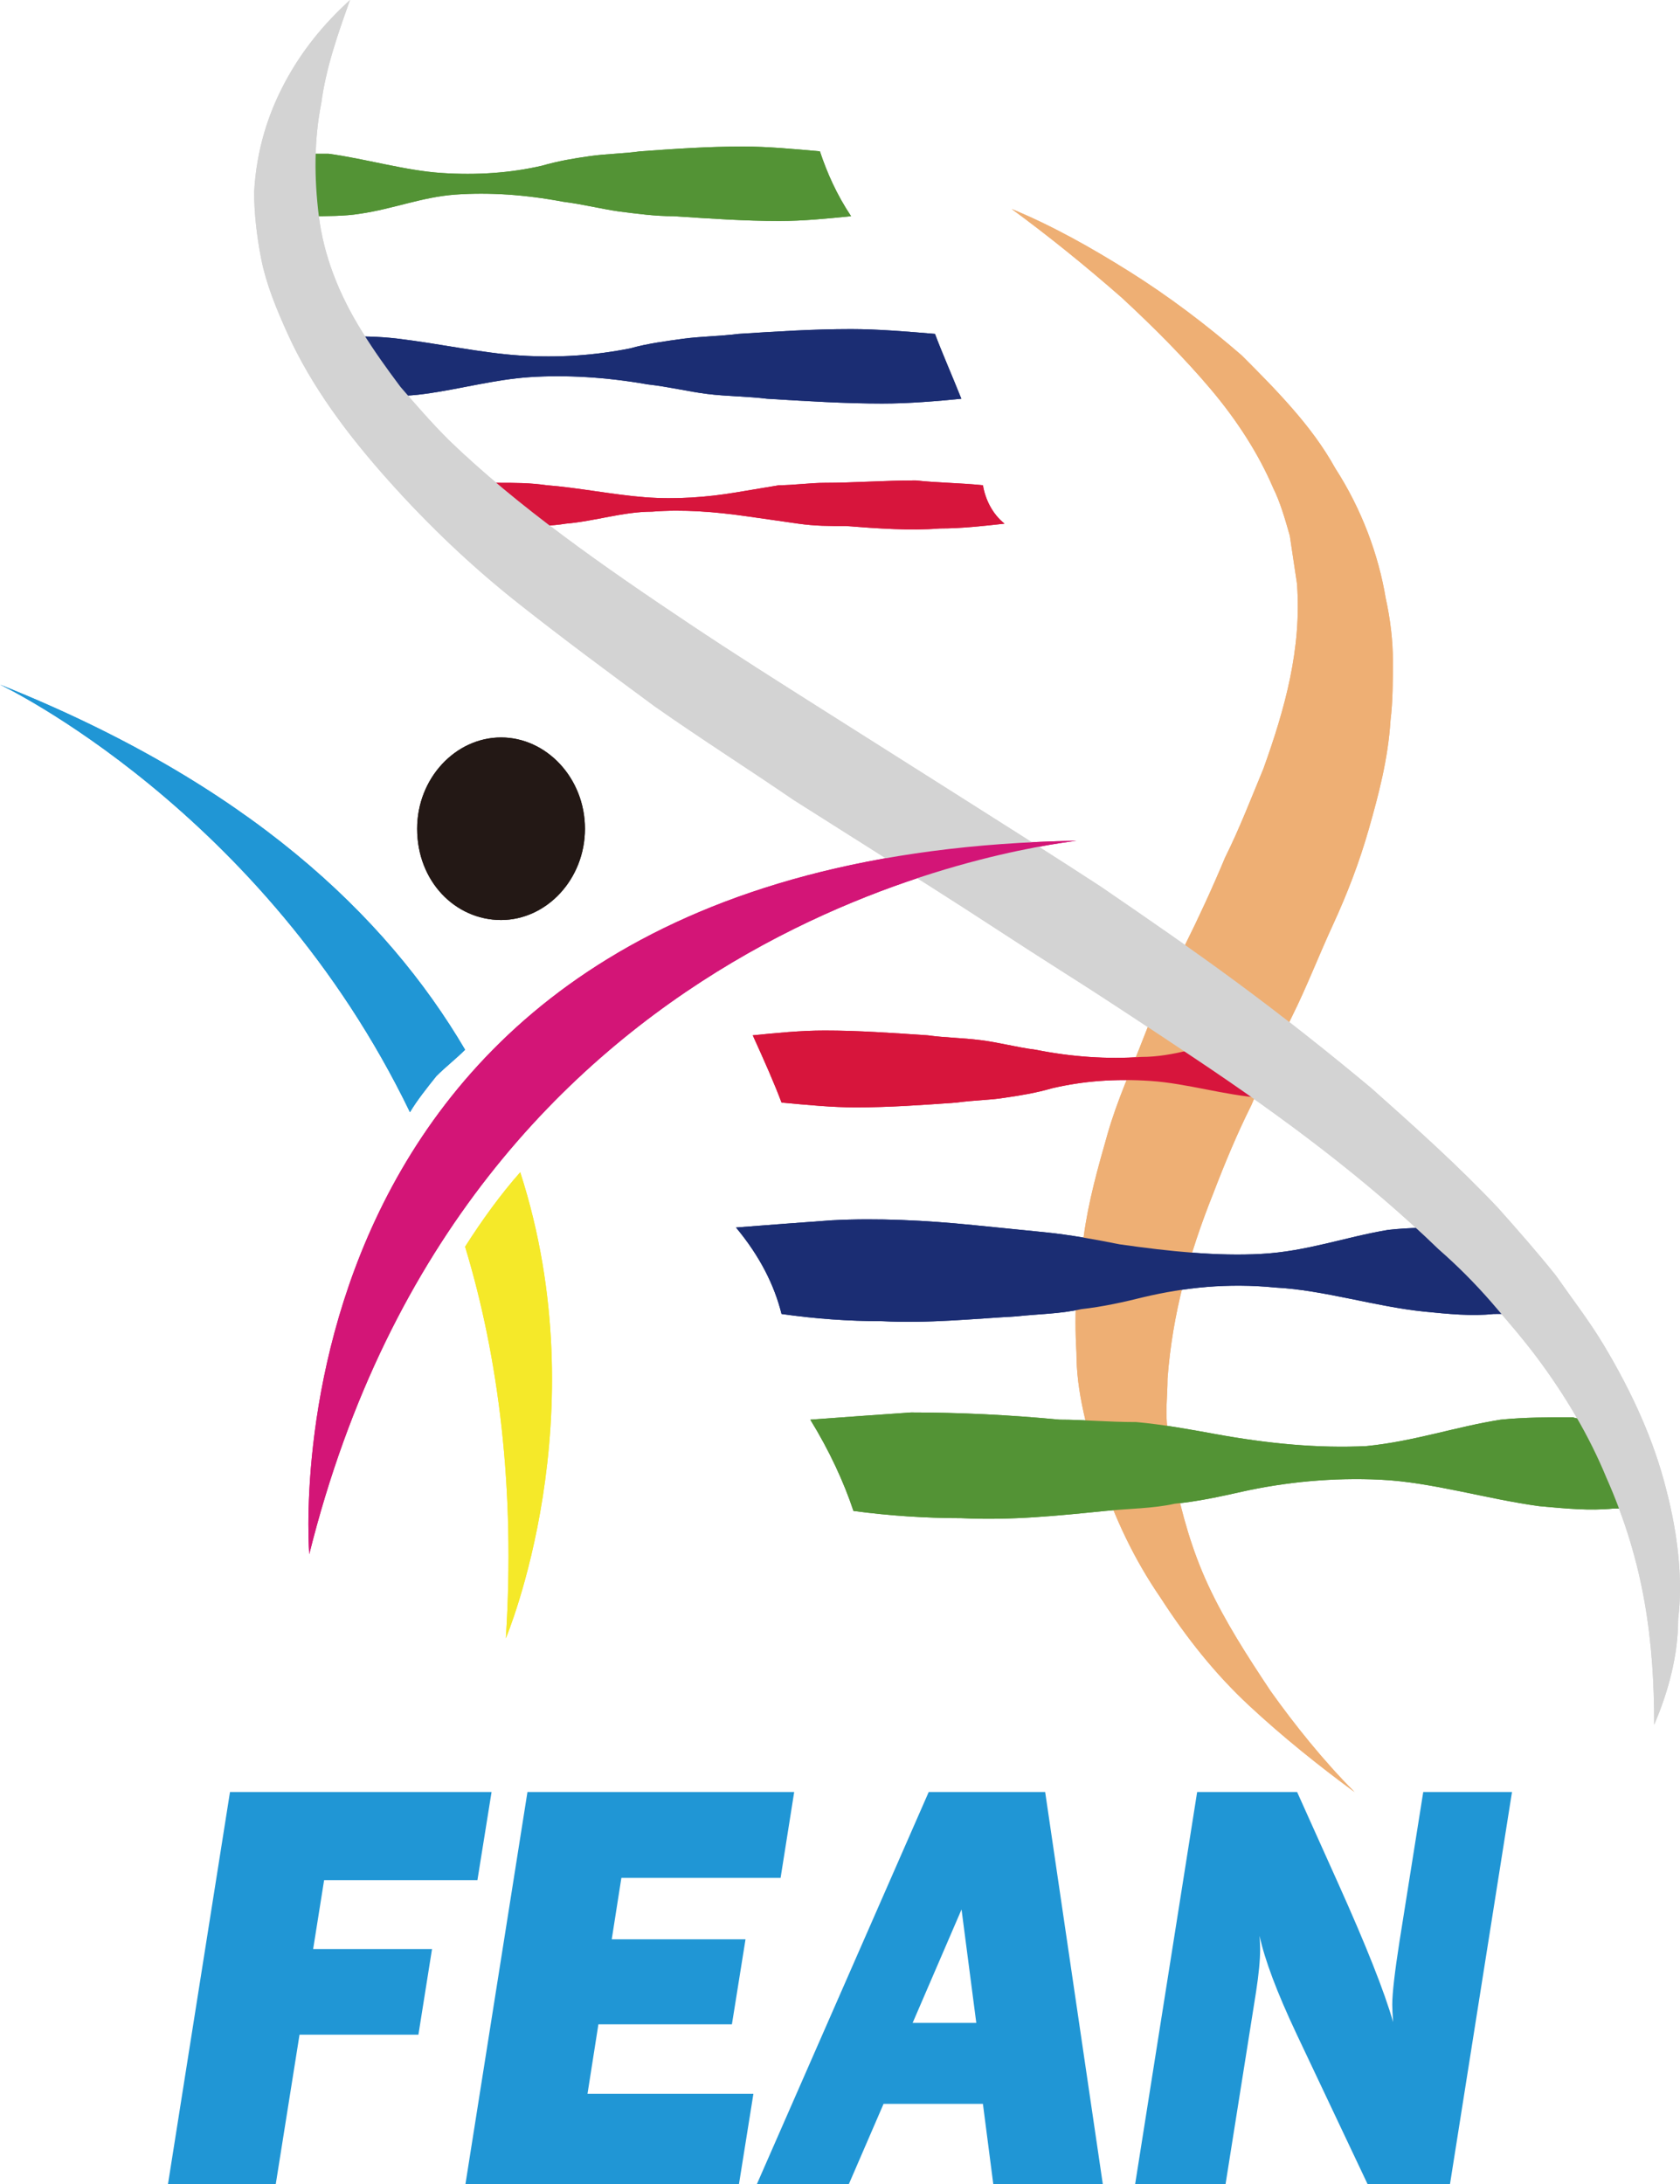 <?xml version="1.0" encoding="iso-8859-1"?>
<!-- Generator: Adobe Illustrator 26.5.0, SVG Export Plug-In . SVG Version: 6.00 Build 0)  -->
<svg version="1.1" id="&#x30EC;&#x30A4;&#x30E4;&#x30FC;_1"
	 xmlns="http://www.w3.org/2000/svg" xmlns:xlink="http://www.w3.org/1999/xlink" x="0px" y="0px" viewBox="0 0 425.197 552.756"
	 style="enable-background:new 0 0 425.197 552.756;" xml:space="preserve">
<path style="fill:#EEAF74;" d="M256.053,52.893c10.315,4.256,20.023,9.727,29.731,15.807c9.708,6.08,19.416,13.375,28.518,21.279
	c4.247,4.256,8.495,8.512,12.742,13.375c4.247,4.864,7.888,9.727,10.922,15.199c6.674,10.335,10.922,21.887,12.742,32.83
	c1.214,5.472,1.82,10.943,1.82,15.807c0,4.864,0,10.335-0.607,15.199c-0.607,9.727-3.034,18.847-5.461,27.359
	c-2.427,8.512-5.461,16.415-9.101,24.319c-3.641,7.904-6.674,15.807-10.315,23.103c-3.641,7.296-7.281,15.199-10.315,22.495
	c-3.641,7.296-6.674,14.591-9.708,22.495c-6.068,15.199-10.315,30.398-11.528,46.813c0,4.256-0.607,8.512,0,12.767
	c0,4.256,0.607,8.512,1.82,12.767c1.82,8.512,4.247,17.631,8.495,26.751c4.247,9.12,9.708,17.631,15.776,26.751
	c6.068,8.512,13.349,17.631,21.237,25.535c-9.101-6.688-18.203-13.983-26.697-21.887s-15.776-17.023-22.45-27.358
	c-6.674-9.727-11.528-20.063-15.169-31.006c-1.82-5.472-3.034-10.335-4.247-15.807s-1.82-10.335-1.82-15.199
	c-0.607-10.335,0-20.063,1.82-29.182c1.214-9.12,3.641-17.631,6.068-26.143c2.427-8.512,6.068-16.415,9.101-24.319
	c3.034-7.904,6.674-15.199,10.315-23.103c3.641-7.296,7.281-15.199,10.315-22.495c3.641-7.296,6.674-15.199,9.708-22.495
	c5.461-15.199,9.708-30.398,8.495-46.813c-0.607-4.256-1.214-7.904-1.82-12.159c-1.214-4.256-2.427-8.512-4.247-12.159
	c-3.641-8.512-9.101-17.023-15.776-24.927c-6.674-7.904-14.562-15.807-22.45-23.103C274.255,66.876,265.154,59.581,256.053,52.893z"
	/>
<path style="fill:#539335;" d="M216.006,382.411c9.101,1.216,18.203,1.824,27.304,1.824c12.742,0.608,24.27-0.608,36.406-1.824
	c6.068-0.608,12.135-0.608,17.596-1.824c6.068-0.608,11.528-1.824,16.989-3.04c10.922-2.432,23.057-3.648,35.192-3.04
	c12.742,0.608,26.697,4.864,40.046,6.688c6.674,0.608,12.742,1.216,18.81,0.608c3.034,0,6.068,0,8.495-0.608
	c-5.461-6.688-9.708-13.983-12.742-21.887c-1.82,0-4.247,0-6.068-0.608c-6.068,0-12.135,0-18.203,0.608
	c-11.528,1.824-21.843,5.472-33.979,6.688c-12.135,0.608-24.877-0.608-38.226-3.04c-6.674-1.216-13.349-2.432-20.023-3.04
	c-7.281,0-13.349-0.608-19.416-0.608c-12.742-1.216-25.484-1.824-37.619-1.824c-8.495,0.608-17.596,1.216-25.484,1.824
	C209.939,367.212,213.579,375.116,216.006,382.411z"/>
<path style="fill:#1B2D73;" d="M197.804,332.558c8.495,1.216,16.989,1.824,25.484,1.824c11.528,0.608,23.057-0.608,33.979-1.216
	c5.461-0.608,10.922-0.608,16.383-1.824c5.461-0.608,10.922-1.824,15.776-3.04c10.315-2.432,21.237-3.648,33.372-2.432
	c12.135,0.608,25.484,4.864,37.619,6.08c6.068,0.608,12.135,1.216,17.596,0.608c3.034,0,5.461,0,8.495-0.608
	c-5.461-6.688-9.101-13.375-12.135-20.671c-1.82,0-4.247,0-6.068-0.608c-6.068,0-11.528,0-16.989,0.608
	c-10.922,1.824-20.63,5.472-32.158,6.08c-10.922,0.608-23.057-0.608-35.799-2.432c-6.068-1.216-12.742-2.432-18.81-3.04
	s-12.135-1.216-18.203-1.824c-12.135-1.216-24.27-1.824-35.799-1.216c-8.495,0.608-16.383,1.216-24.27,1.824
	C192.343,317.967,195.983,325.262,197.804,332.558z"/>
<path style="fill:#D7153C;" d="M197.804,279.057c6.674,0.608,12.742,1.216,18.81,1.216c8.495,0,16.989-0.608,25.484-1.216
	c4.247-0.608,8.495-0.608,12.135-1.216c4.247-0.608,7.888-1.216,12.135-2.432c7.888-1.824,15.776-2.432,24.877-1.824
	c9.101,0.608,18.81,3.648,27.911,4.256c4.854,0.608,9.101,0.608,13.349,0.608c1.82,0,4.247,0,6.068-0.608
	c-4.247-4.864-6.674-9.727-9.101-15.199c-1.214,0-3.034,0-4.247,0c-4.247,0-8.495,0-12.742,0.608
	c-7.888,1.216-15.169,4.256-23.664,4.256c-8.495,0.608-17.596,0-26.697-1.824c-4.854-0.608-9.101-1.824-13.955-2.432
	c-4.854-0.608-9.101-0.608-13.349-1.216c-9.101-0.608-17.596-1.216-26.091-1.216c-6.068,0-12.135,0.608-18.203,1.216
	C193.556,268.721,195.983,274.193,197.804,279.057z"/>
<path style="fill:#539335;" d="M71.598,38.91c0,2.432-1.214,4.864-2.427,6.688c1.82,3.04,3.641,6.08,4.854,9.12
	c1.82,0,3.034,0,4.247,0c4.247,0,9.101,0,12.742-0.608c8.495-1.216,15.776-4.256,24.27-4.864c8.495-0.608,17.596,0,27.304,1.824
	c4.854,0.608,9.708,1.824,13.955,2.432c4.854,0.608,9.101,1.216,13.955,1.216c9.101,0.608,18.203,1.216,26.697,1.216
	c6.068,0,12.135-0.608,18.203-1.216c-3.641-5.472-6.068-10.943-7.888-16.415c-6.674-0.608-13.349-1.216-19.416-1.216
	c-9.101,0-17.596,0.608-26.091,1.216c-4.247,0.608-8.495,0.608-12.742,1.216c-4.247,0.608-7.888,1.216-12.135,2.432
	c-7.888,1.824-16.383,2.432-25.484,1.824c-9.101-0.608-19.416-3.648-28.518-4.864C80.092,38.91,75.845,38.91,71.598,38.91z"/>
<path style="fill:#1B2D73;" d="M236.636,84.507c-7.281-0.608-14.562-1.216-21.237-1.216c-9.708,0-18.81,0.608-28.518,1.216
	c-4.854,0.608-9.101,0.608-13.955,1.216c-4.247,0.608-9.101,1.216-13.349,2.432c-9.101,1.824-18.203,2.432-27.911,1.824
	c-9.708-0.608-20.63-3.04-30.945-4.256c-4.854-0.608-9.708-0.608-14.562-0.608c-2.427,0-4.854,0-6.674,0.608
	c4.247,4.864,6.674,9.727,9.101,14.591c1.82,0,3.034,0,4.854,0c4.854,0,9.708,0,13.955-0.608c9.101-1.216,17.596-3.648,26.697-4.256
	c9.101-0.608,19.416,0,29.731,1.824c5.461,0.608,10.315,1.824,15.169,2.432c4.854,0.608,10.315,0.608,15.169,1.216
	c9.708,0.608,20.023,1.216,29.124,1.216c6.674,0,13.955-0.608,20.023-1.216C240.884,94.843,238.457,89.371,236.636,84.507z"/>
<path style="fill:#D7153C;" d="M248.771,122.809c-6.068-0.608-11.528-0.608-16.989-1.216c-7.888,0-15.776,0.608-23.057,0.608
	c-3.641,0-7.888,0.608-11.528,0.608c-3.641,0.608-7.281,1.216-10.922,1.824c-7.281,1.216-15.169,1.824-23.057,1.216
	c-7.888-0.608-16.989-2.432-24.877-3.04c-4.247-0.608-7.888-0.608-12.135-0.608c-1.82,0-3.641,0-5.461,0
	c3.034,3.648,5.461,7.296,6.674,10.943c1.214,0,2.427,0,4.247,0c4.247,0,7.888,0,11.528-0.608c7.281-0.608,14.562-3.04,21.843-3.04
	c7.888-0.608,15.776,0,24.27,1.216c4.247,0.608,8.495,1.216,12.742,1.824c4.247,0.608,7.888,0.608,12.135,0.608
	c7.888,0.608,16.383,1.216,23.664,0.608c5.461,0,10.922-0.608,16.383-1.216C251.199,130.105,249.378,126.457,248.771,122.809z"/>
<path style="fill:#D3D3D3;" d="M418.664,436.52c0-10.335-0.607-20.671-2.427-31.006c-1.82-10.335-4.854-20.671-9.708-31.614
	c-4.247-10.335-10.315-20.671-17.596-30.398c-3.641-4.864-7.888-9.727-11.528-13.983c-4.247-4.864-8.495-9.12-13.349-13.375
	c-18.203-17.631-39.439-33.438-61.283-48.029c-10.922-7.296-21.843-14.591-33.372-21.887c-11.528-7.296-22.45-14.591-33.979-21.887
	c-11.528-7.296-23.057-14.591-34.585-21.887c-11.528-7.904-23.057-15.199-35.192-23.711c-11.528-8.512-23.057-17.023-34.585-26.143
	c-11.528-9.12-22.45-19.455-32.765-31.006C87.98,110.042,78.879,97.883,72.811,84.507C69.777,77.82,67.35,71.74,66.137,65.66
	s-1.82-12.159-1.82-17.023c0.607-10.943,3.641-20.063,7.888-27.966C76.452,12.767,81.913,6.08,88.587,0
	c-3.034,8.512-6.068,17.023-7.281,26.143c-1.82,9.12-1.82,18.847-0.607,28.574c1.214,9.727,4.854,19.455,10.922,29.182
	c3.034,4.864,6.068,9.119,9.708,13.983c3.641,4.256,7.888,9.12,12.135,13.375c17.596,17.023,39.439,32.222,61.283,46.813
	c10.922,7.296,22.45,14.591,33.979,21.887l34.585,21.887c11.528,7.296,23.057,14.591,35.192,22.495
	c11.528,7.904,23.057,15.807,34.585,24.319s23.057,17.631,33.979,26.751c10.922,9.727,21.843,19.455,32.158,30.398
	c4.854,5.472,9.708,10.943,14.562,17.023c4.247,6.08,8.495,11.551,12.135,17.631c7.281,12.159,12.742,24.319,15.776,36.478
	c3.034,11.551,4.247,23.103,3.034,32.83C424.732,418.889,422.305,428.009,418.664,436.52z"/>
<path style="fill:#F5E929;" d="M128.026,414.633c0,0,23.664-55.933,3.641-117.946c-4.854,5.472-9.708,12.159-13.955,18.847
	C126.206,343.501,130.453,376.939,128.026,414.633z"/>
<path style="fill:#2096D5;" d="M117.711,265.682C97.688,231.635,62.496,198.197,0,173.271c0,0,66.744,31.614,103.756,108.218
	c1.82-3.04,4.247-6.08,6.674-9.12C112.857,269.937,115.284,268.113,117.711,265.682z"/>
<path style="fill:#D31577;" d="M78.272,393.355c40.046-160.503,180.814-178.742,194.163-180.566c0.607,0,1.214,0,1.214,0
	s-0.607,0-1.214,0C63.71,216.436,78.272,393.355,78.272,393.355z"/>
<path style="fill:#231815;" d="M126.813,232.851c11.528,0,21.237-10.335,21.237-23.103c0-12.767-9.708-23.103-21.237-23.103
	s-21.237,10.335-21.237,23.103C105.576,223.124,115.284,232.851,126.813,232.851z"/>
<g>
	<path style="fill:#2096D5;" d="M109.34,493.301l-3.441,21.66h-30.09l-6.011,37.795H42.52l15.69-99.213h66.201l-3.578,22.314H82.029
		l-2.775,17.444H109.34z"/>
	<path style="fill:#2096D5;" d="M190.681,529.933l-3.647,22.823h-69.229l15.69-99.213h67.508l-3.441,21.732h-40.296l-2.44,15.554
		h33.858l-3.441,21.514h-33.792l-2.759,17.589H190.681z"/>
	<path style="fill:#2096D5;" d="M248.769,532.477h-25.147l-8.77,20.279h-23.277l43.478-99.213h29.47l14.585,99.213H251.39
		L248.769,532.477z M247.094,511.981l-3.735-28.71l-12.377,28.71H247.094z"/>
	<path style="fill:#2096D5;" d="M382.677,453.543l-15.69,99.213h-20.878l-18.018-38.09c-4.905-10.418-8.004-18.657-9.3-24.716
		c0.092,1.456,0.138,2.596,0.138,3.418c0,2.716-0.344,6.301-1.032,10.759l-7.715,48.629h-22.883l15.69-99.213h25.299l10.32,22.968
		c7.153,15.897,11.81,27.648,13.97,35.253c-0.138-1.987-0.206-3.467-0.206-4.436c0-2.814,0.617-8.193,1.856-16.14l5.983-37.646
		H382.677z"/>
</g>
<path style="fill:#EEAF74;" d="M256.053,52.893c10.315,4.256,20.023,9.727,29.731,15.807c9.708,6.08,19.416,13.375,28.518,21.279
	c4.247,4.256,8.495,8.512,12.742,13.375c4.247,4.864,7.888,9.727,10.922,15.199c6.674,10.335,10.922,21.887,12.742,32.83
	c1.214,5.472,1.82,10.943,1.82,15.807c0,4.864,0,10.335-0.607,15.199c-0.607,9.727-3.034,18.847-5.461,27.359
	c-2.427,8.512-5.461,16.415-9.101,24.319c-3.641,7.904-6.674,15.807-10.315,23.103c-3.641,7.296-7.281,15.199-10.315,22.495
	c-3.641,7.296-6.674,14.591-9.708,22.495c-6.068,15.199-10.315,30.398-11.528,46.813c0,4.256-0.607,8.512,0,12.767
	c0,4.256,0.607,8.512,1.82,12.767c1.82,8.512,4.247,17.631,8.495,26.751c4.247,9.12,9.708,17.631,15.776,26.751
	c6.068,8.512,13.349,17.631,21.237,25.535c-9.101-6.688-18.203-13.983-26.697-21.887s-15.776-17.023-22.45-27.358
	c-6.674-9.727-11.528-20.063-15.169-31.006c-1.82-5.472-3.034-10.335-4.247-15.807s-1.82-10.335-1.82-15.199
	c-0.607-10.335,0-20.063,1.82-29.182c1.214-9.12,3.641-17.631,6.068-26.143c2.427-8.512,6.068-16.415,9.101-24.319
	c3.034-7.904,6.674-15.199,10.315-23.103c3.641-7.296,7.281-15.199,10.315-22.495c3.641-7.296,6.674-15.199,9.708-22.495
	c5.461-15.199,9.708-30.398,8.495-46.813c-0.607-4.256-1.214-7.904-1.82-12.159c-1.214-4.256-2.427-8.512-4.247-12.159
	c-3.641-8.512-9.101-17.023-15.776-24.927c-6.674-7.904-14.562-15.807-22.45-23.103C274.255,66.876,265.154,59.581,256.053,52.893z"
	/>
<path style="fill:#539335;" d="M216.006,382.411c9.101,1.216,18.203,1.824,27.304,1.824c12.742,0.608,24.27-0.608,36.406-1.824
	c6.068-0.608,12.135-0.608,17.596-1.824c6.068-0.608,11.528-1.824,16.989-3.04c10.922-2.432,23.057-3.648,35.192-3.04
	c12.742,0.608,26.697,4.864,40.046,6.688c6.674,0.608,12.742,1.216,18.81,0.608c3.034,0,6.068,0,8.495-0.608
	c-5.461-6.688-9.708-13.983-12.742-21.887c-1.82,0-4.247,0-6.068-0.608c-6.068,0-12.135,0-18.203,0.608
	c-11.528,1.824-21.843,5.472-33.979,6.688c-12.135,0.608-24.877-0.608-38.226-3.04c-6.674-1.216-13.349-2.432-20.023-3.04
	c-7.281,0-13.349-0.608-19.416-0.608c-12.742-1.216-25.484-1.824-37.619-1.824c-8.495,0.608-17.596,1.216-25.484,1.824
	C209.939,367.212,213.579,375.116,216.006,382.411z"/>
<path style="fill:#1B2D73;" d="M197.804,332.558c8.495,1.216,16.989,1.824,25.484,1.824c11.528,0.608,23.057-0.608,33.979-1.216
	c5.461-0.608,10.922-0.608,16.383-1.824c5.461-0.608,10.922-1.824,15.776-3.04c10.315-2.432,21.237-3.648,33.372-2.432
	c12.135,0.608,25.484,4.864,37.619,6.08c6.068,0.608,12.135,1.216,17.596,0.608c3.034,0,5.461,0,8.495-0.608
	c-5.461-6.688-9.101-13.375-12.135-20.671c-1.82,0-4.247,0-6.068-0.608c-6.068,0-11.528,0-16.989,0.608
	c-10.922,1.824-20.63,5.472-32.158,6.08c-10.922,0.608-23.057-0.608-35.799-2.432c-6.068-1.216-12.742-2.432-18.81-3.04
	s-12.135-1.216-18.203-1.824c-12.135-1.216-24.27-1.824-35.799-1.216c-8.495,0.608-16.383,1.216-24.27,1.824
	C192.343,317.967,195.983,325.262,197.804,332.558z"/>
<path style="fill:#D7153C;" d="M197.804,279.057c6.674,0.608,12.742,1.216,18.81,1.216c8.495,0,16.989-0.608,25.484-1.216
	c4.247-0.608,8.495-0.608,12.135-1.216c4.247-0.608,7.888-1.216,12.135-2.432c7.888-1.824,15.776-2.432,24.877-1.824
	c9.101,0.608,18.81,3.648,27.911,4.256c4.854,0.608,9.101,0.608,13.349,0.608c1.82,0,4.247,0,6.068-0.608
	c-4.247-4.864-6.674-9.727-9.101-15.199c-1.214,0-3.034,0-4.247,0c-4.247,0-8.495,0-12.742,0.608
	c-7.888,1.216-15.169,4.256-23.664,4.256c-8.495,0.608-17.596,0-26.697-1.824c-4.854-0.608-9.101-1.824-13.955-2.432
	c-4.854-0.608-9.101-0.608-13.349-1.216c-9.101-0.608-17.596-1.216-26.091-1.216c-6.068,0-12.135,0.608-18.203,1.216
	C193.556,268.721,195.983,274.193,197.804,279.057z"/>
<path style="fill:#539335;" d="M71.598,38.91c0,2.432-1.214,4.864-2.427,6.688c1.82,3.04,3.641,6.08,4.854,9.12
	c1.82,0,3.034,0,4.247,0c4.247,0,9.101,0,12.742-0.608c8.495-1.216,15.776-4.256,24.27-4.864c8.495-0.608,17.596,0,27.304,1.824
	c4.854,0.608,9.708,1.824,13.955,2.432c4.854,0.608,9.101,1.216,13.955,1.216c9.101,0.608,18.203,1.216,26.697,1.216
	c6.068,0,12.135-0.608,18.203-1.216c-3.641-5.472-6.068-10.943-7.888-16.415c-6.674-0.608-13.349-1.216-19.416-1.216
	c-9.101,0-17.596,0.608-26.091,1.216c-4.247,0.608-8.495,0.608-12.742,1.216c-4.247,0.608-7.888,1.216-12.135,2.432
	c-7.888,1.824-16.383,2.432-25.484,1.824c-9.101-0.608-19.416-3.648-28.518-4.864C80.092,38.91,75.845,38.91,71.598,38.91z"/>
<path style="fill:#1B2D73;" d="M236.636,84.507c-7.281-0.608-14.562-1.216-21.237-1.216c-9.708,0-18.81,0.608-28.518,1.216
	c-4.854,0.608-9.101,0.608-13.955,1.216c-4.247,0.608-9.101,1.216-13.349,2.432c-9.101,1.824-18.203,2.432-27.911,1.824
	c-9.708-0.608-20.63-3.04-30.945-4.256c-4.854-0.608-9.708-0.608-14.562-0.608c-2.427,0-4.854,0-6.674,0.608
	c4.247,4.864,6.674,9.727,9.101,14.591c1.82,0,3.034,0,4.854,0c4.854,0,9.708,0,13.955-0.608c9.101-1.216,17.596-3.648,26.697-4.256
	c9.101-0.608,19.416,0,29.731,1.824c5.461,0.608,10.315,1.824,15.169,2.432c4.854,0.608,10.315,0.608,15.169,1.216
	c9.708,0.608,20.023,1.216,29.124,1.216c6.674,0,13.955-0.608,20.023-1.216C240.884,94.843,238.457,89.371,236.636,84.507z"/>
<path style="fill:#D7153C;" d="M248.771,122.809c-6.068-0.608-11.528-0.608-16.989-1.216c-7.888,0-15.776,0.608-23.057,0.608
	c-3.641,0-7.888,0.608-11.528,0.608c-3.641,0.608-7.281,1.216-10.922,1.824c-7.281,1.216-15.169,1.824-23.057,1.216
	c-7.888-0.608-16.989-2.432-24.877-3.04c-4.247-0.608-7.888-0.608-12.135-0.608c-1.82,0-3.641,0-5.461,0
	c3.034,3.648,5.461,7.296,6.674,10.943c1.214,0,2.427,0,4.247,0c4.247,0,7.888,0,11.528-0.608c7.281-0.608,14.562-3.04,21.843-3.04
	c7.888-0.608,15.776,0,24.27,1.216c4.247,0.608,8.495,1.216,12.742,1.824c4.247,0.608,7.888,0.608,12.135,0.608
	c7.888,0.608,16.383,1.216,23.664,0.608c5.461,0,10.922-0.608,16.383-1.216C251.199,130.105,249.378,126.457,248.771,122.809z"/>
<path style="fill:#D3D3D3;" d="M418.664,436.52c0-10.335-0.607-20.671-2.427-31.006c-1.82-10.335-4.854-20.671-9.708-31.614
	c-4.247-10.335-10.315-20.671-17.596-30.398c-3.641-4.864-7.888-9.727-11.528-13.983c-4.247-4.864-8.495-9.12-13.349-13.375
	c-18.203-17.631-39.439-33.438-61.283-48.029c-10.922-7.296-21.843-14.591-33.372-21.887c-11.528-7.296-22.45-14.591-33.979-21.887
	c-11.528-7.296-23.057-14.591-34.585-21.887c-11.528-7.904-23.057-15.199-35.192-23.711c-11.528-8.512-23.057-17.023-34.585-26.143
	c-11.528-9.12-22.45-19.455-32.765-31.006C87.98,110.042,78.879,97.883,72.811,84.507C69.777,77.82,67.35,71.74,66.137,65.66
	s-1.82-12.159-1.82-17.023c0.607-10.943,3.641-20.063,7.888-27.966C76.452,12.767,81.913,6.08,88.587,0
	c-3.034,8.512-6.068,17.023-7.281,26.143c-1.82,9.12-1.82,18.847-0.607,28.574c1.214,9.727,4.854,19.455,10.922,29.182
	c3.034,4.864,6.068,9.119,9.708,13.983c3.641,4.256,7.888,9.12,12.135,13.375c17.596,17.023,39.439,32.222,61.283,46.813
	c10.922,7.296,22.45,14.591,33.979,21.887l34.585,21.887c11.528,7.296,23.057,14.591,35.192,22.495
	c11.528,7.904,23.057,15.807,34.585,24.319s23.057,17.631,33.979,26.751c10.922,9.727,21.843,19.455,32.158,30.398
	c4.854,5.472,9.708,10.943,14.562,17.023c4.247,6.08,8.495,11.551,12.135,17.631c7.281,12.159,12.742,24.319,15.776,36.478
	c3.034,11.551,4.247,23.103,3.034,32.83C424.732,418.889,422.305,428.009,418.664,436.52z"/>
<path style="fill:#F5E929;" d="M128.026,414.633c0,0,23.664-55.933,3.641-117.946c-4.854,5.472-9.708,12.159-13.955,18.847
	C126.206,343.501,130.453,376.939,128.026,414.633z"/>
<path style="fill:#2096D5;" d="M117.711,265.682C97.688,231.635,62.496,198.197,0,173.271c0,0,66.744,31.614,103.756,108.218
	c1.82-3.04,4.247-6.08,6.674-9.12C112.857,269.937,115.284,268.113,117.711,265.682z"/>
<path style="fill:#D31577;" d="M78.272,393.355c40.046-160.503,180.814-178.742,194.163-180.566c0.607,0,1.214,0,1.214,0
	s-0.607,0-1.214,0C63.71,216.436,78.272,393.355,78.272,393.355z"/>
<path style="fill:#231815;" d="M126.813,232.851c11.528,0,21.237-10.335,21.237-23.103c0-12.767-9.708-23.103-21.237-23.103
	s-21.237,10.335-21.237,23.103C105.576,223.124,115.284,232.851,126.813,232.851z"/>
</svg>
